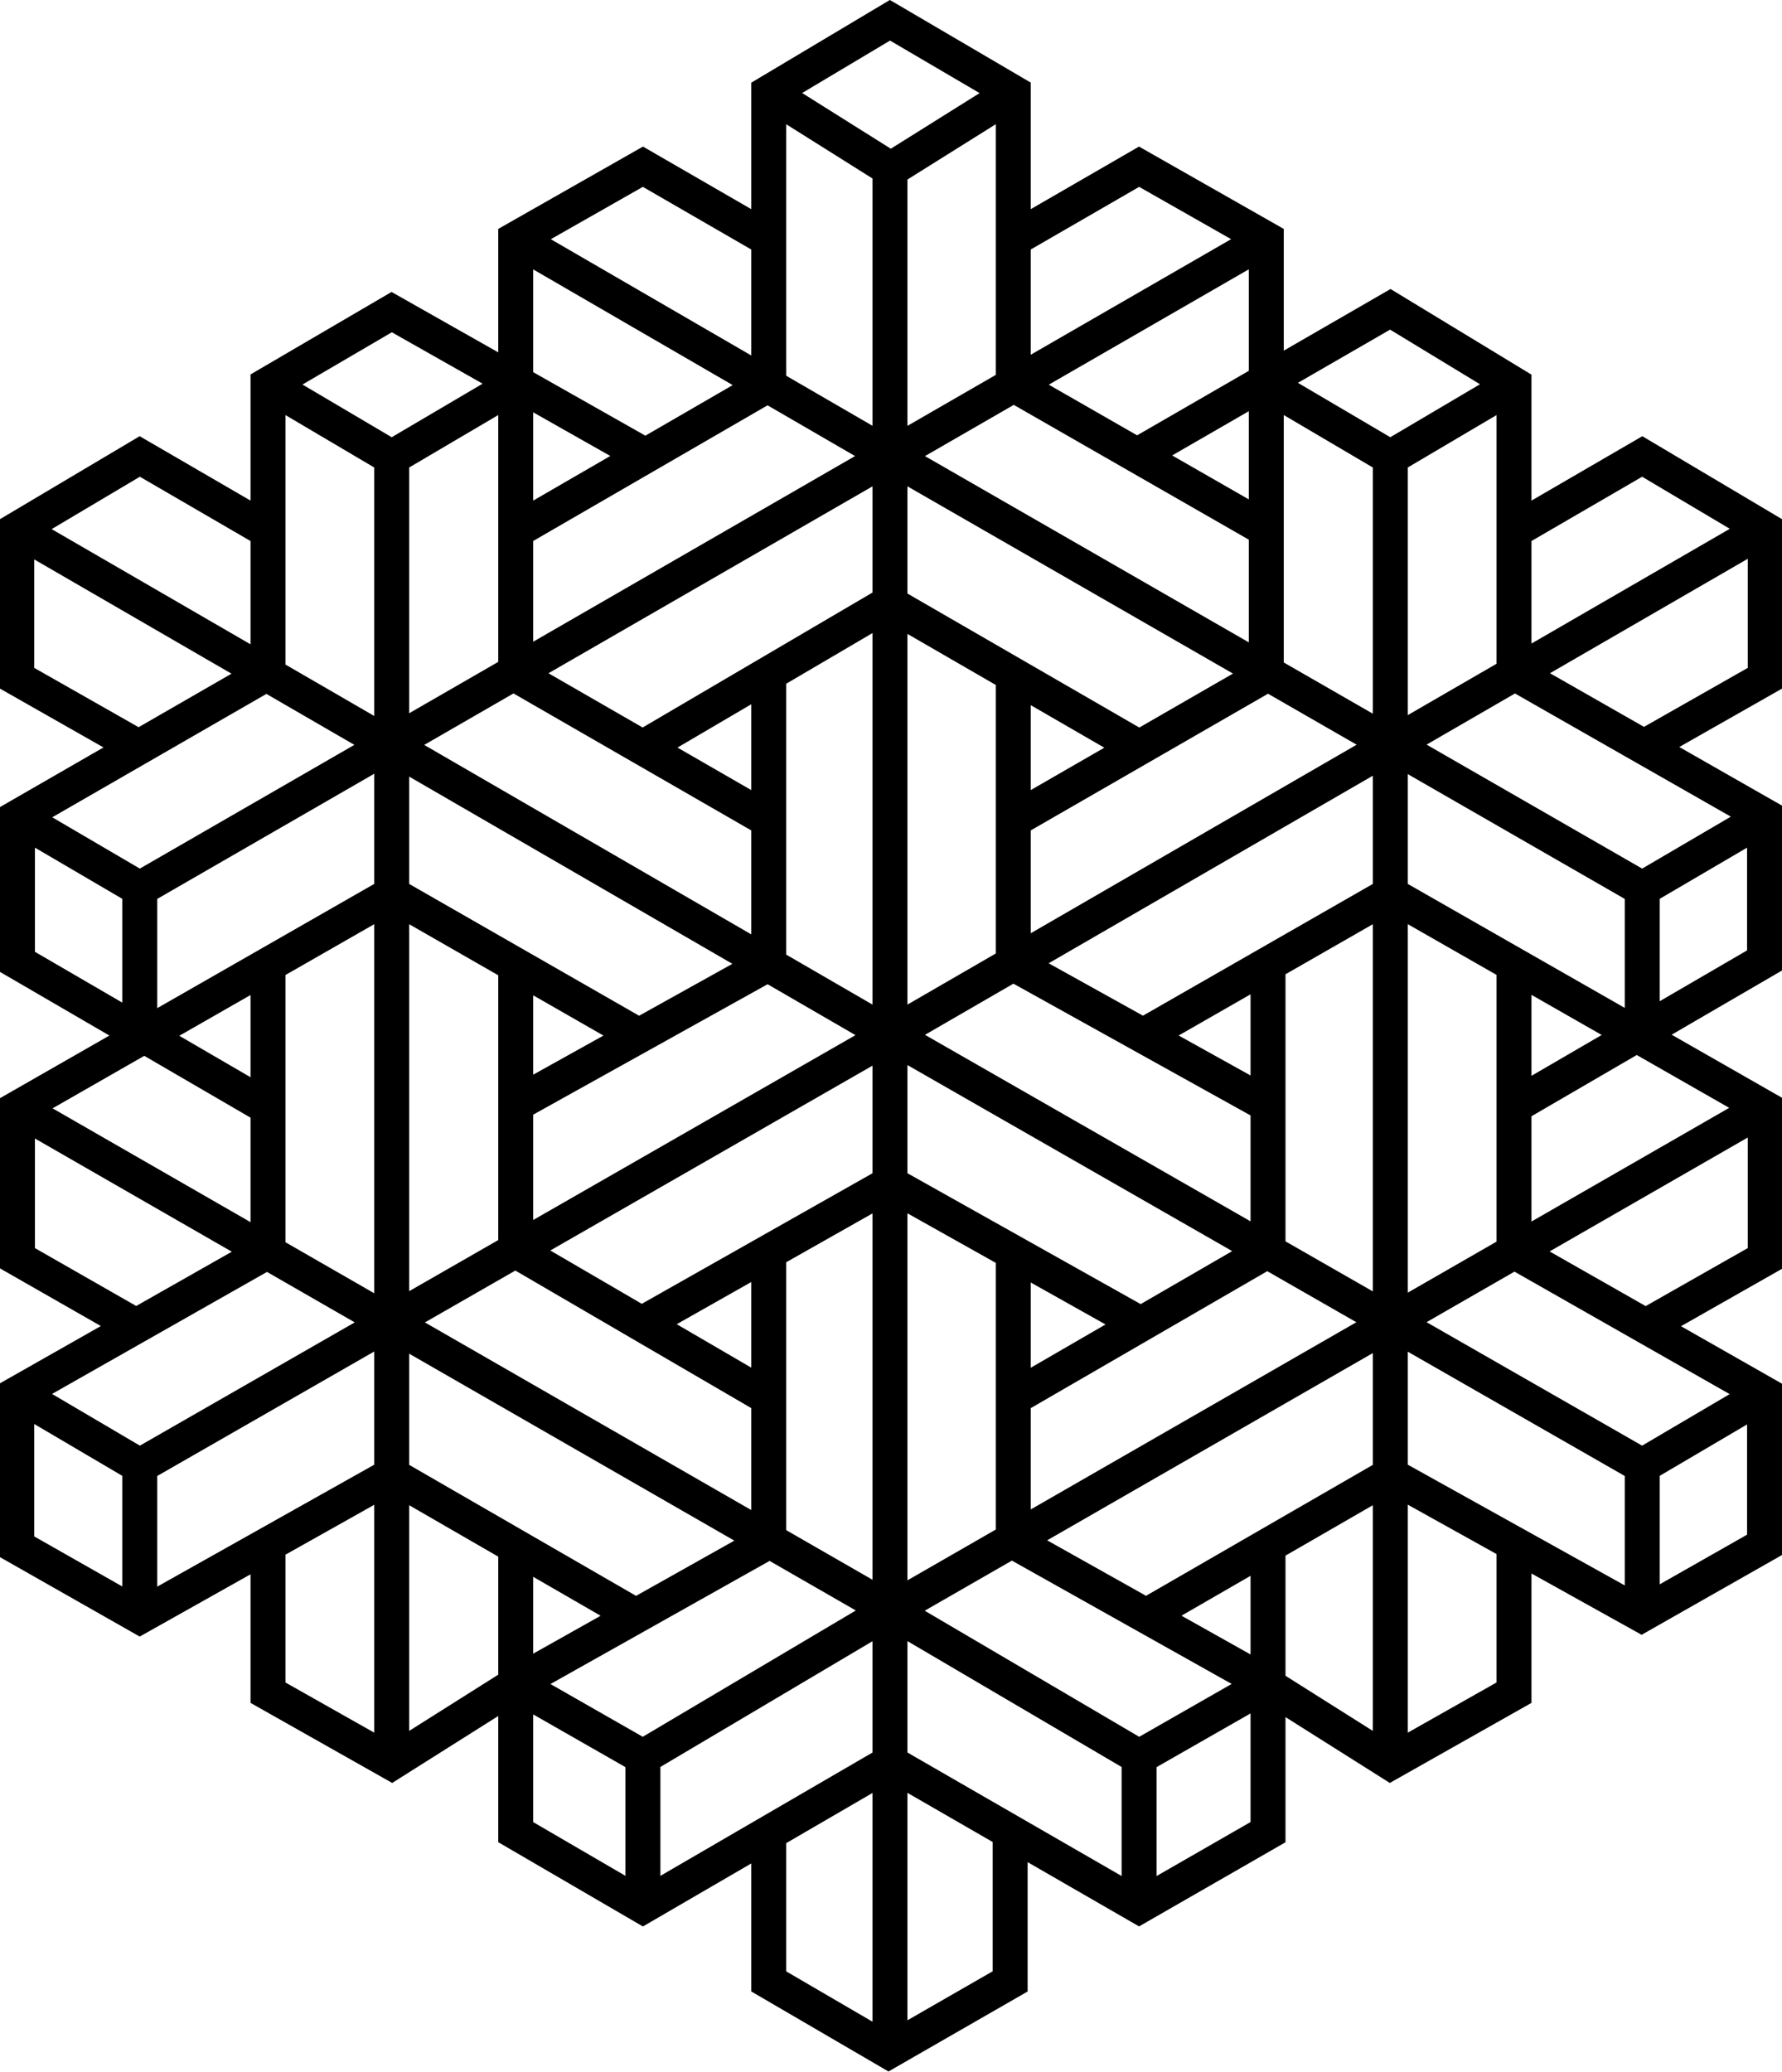 <svg xmlns="http://www.w3.org/2000/svg" viewBox="0 0 51 59.29"><defs><style>.cls-1{fill:none;stroke:#000;}</style></defs><title>icn_creativitat</title><g id="Capa_2" data-name="Capa 2"><g id="Capa_1-2" data-name="Capa 1"><path class="cls-1" d="M22,52.4v4.29l3.43,2,3.48-2V52.41M25.47,4.83,22,2.65M14.76,15.19,22,11V2.65L25.47.58,29,2.65V11l7.29,4.18M4,21.4l-3.52-2V15.15L4,13.06l3.65,2.12M14.76,11l-3.55,2.09L7.67,11m10.73,2L11.21,8.93,7.67,11v8.25L.5,23.38v4.14l7.17,4.17M14.76,11V6.84L18.4,4.77,22,6.85M14.76,44.27v8.15l3.64,2.12,7.07-4.11M18.4,54.54V50.27l-3.64-2.08m0,0-3.55,2.24-3.54-2V44.09M.5,39.88,4,41.94v4.31M4,38,.5,36V31.71l10.71-6.13L18.4,29.7M.5,23.38,4,25.43v4.16M18.4,46.35,11.21,42.2,4,46.25l-3.52-2V39.88L7.67,35.8V27.56m17.8,6.3-7.07,4m7.07-20.62L18.4,21.39M14.76,11V19.3L22,23.47M14.76,27.6v8.18L22,40m0-4.19V44.1l-7.28,4.09M22,19.27v8.3l-7.28,4.05M25.47,46.08,18.4,50.27m7.07-37.22L14.76,6.84m-3.55,6.29v37.3M25.47,29.61.5,15.15m25,30.93L.5,31.71m25-2.1L4,41.94M25.47,13.05,4,25.43M25.47,58.71V4.86L29,2.65M47,21.4l3.52-2V15.15L47,13.06l-3.65,2.12M36.24,11l3.55,2.09L43.33,11m-10.73,2,7.19-4.15L43.33,11v8.25l7.17,4.09v4.14l-7.17,4.17M36.24,11V6.84L32.6,4.77,29,6.85m7.29,37.42v8.15L32.6,54.54l-7.13-4.11m7.13,4.11V50.27l3.64-2.08m0,0,3.55,2.24,3.54-2V44.09m7.17-4.21L47,41.94v4.31M47,38l3.52-2V31.71L39.79,25.58,32.6,29.7m17.9-6.32L47,25.43v4.16M32.6,46.35l7.19-4.15,7.19,4,3.52-2V39.88L43.33,35.8V27.56m-17.86,6.3,7.13,4M25.47,17.27l7.13,4.12M36.24,11V19.3L29,23.47m7.29,4.13v8.18L29,40m0-4.19V44.1l7.29,4.09M29,19.28v8.29l7.29,4.05M25.47,46.08l7.13,4.19M25.47,13.05,36.24,6.84m3.55,6.29v37.3M25.47,29.61l25-14.46m-25,30.93,25-14.37m-25-2.1L47,41.94M25.47,13.05,47,25.43"/></g></g></svg>